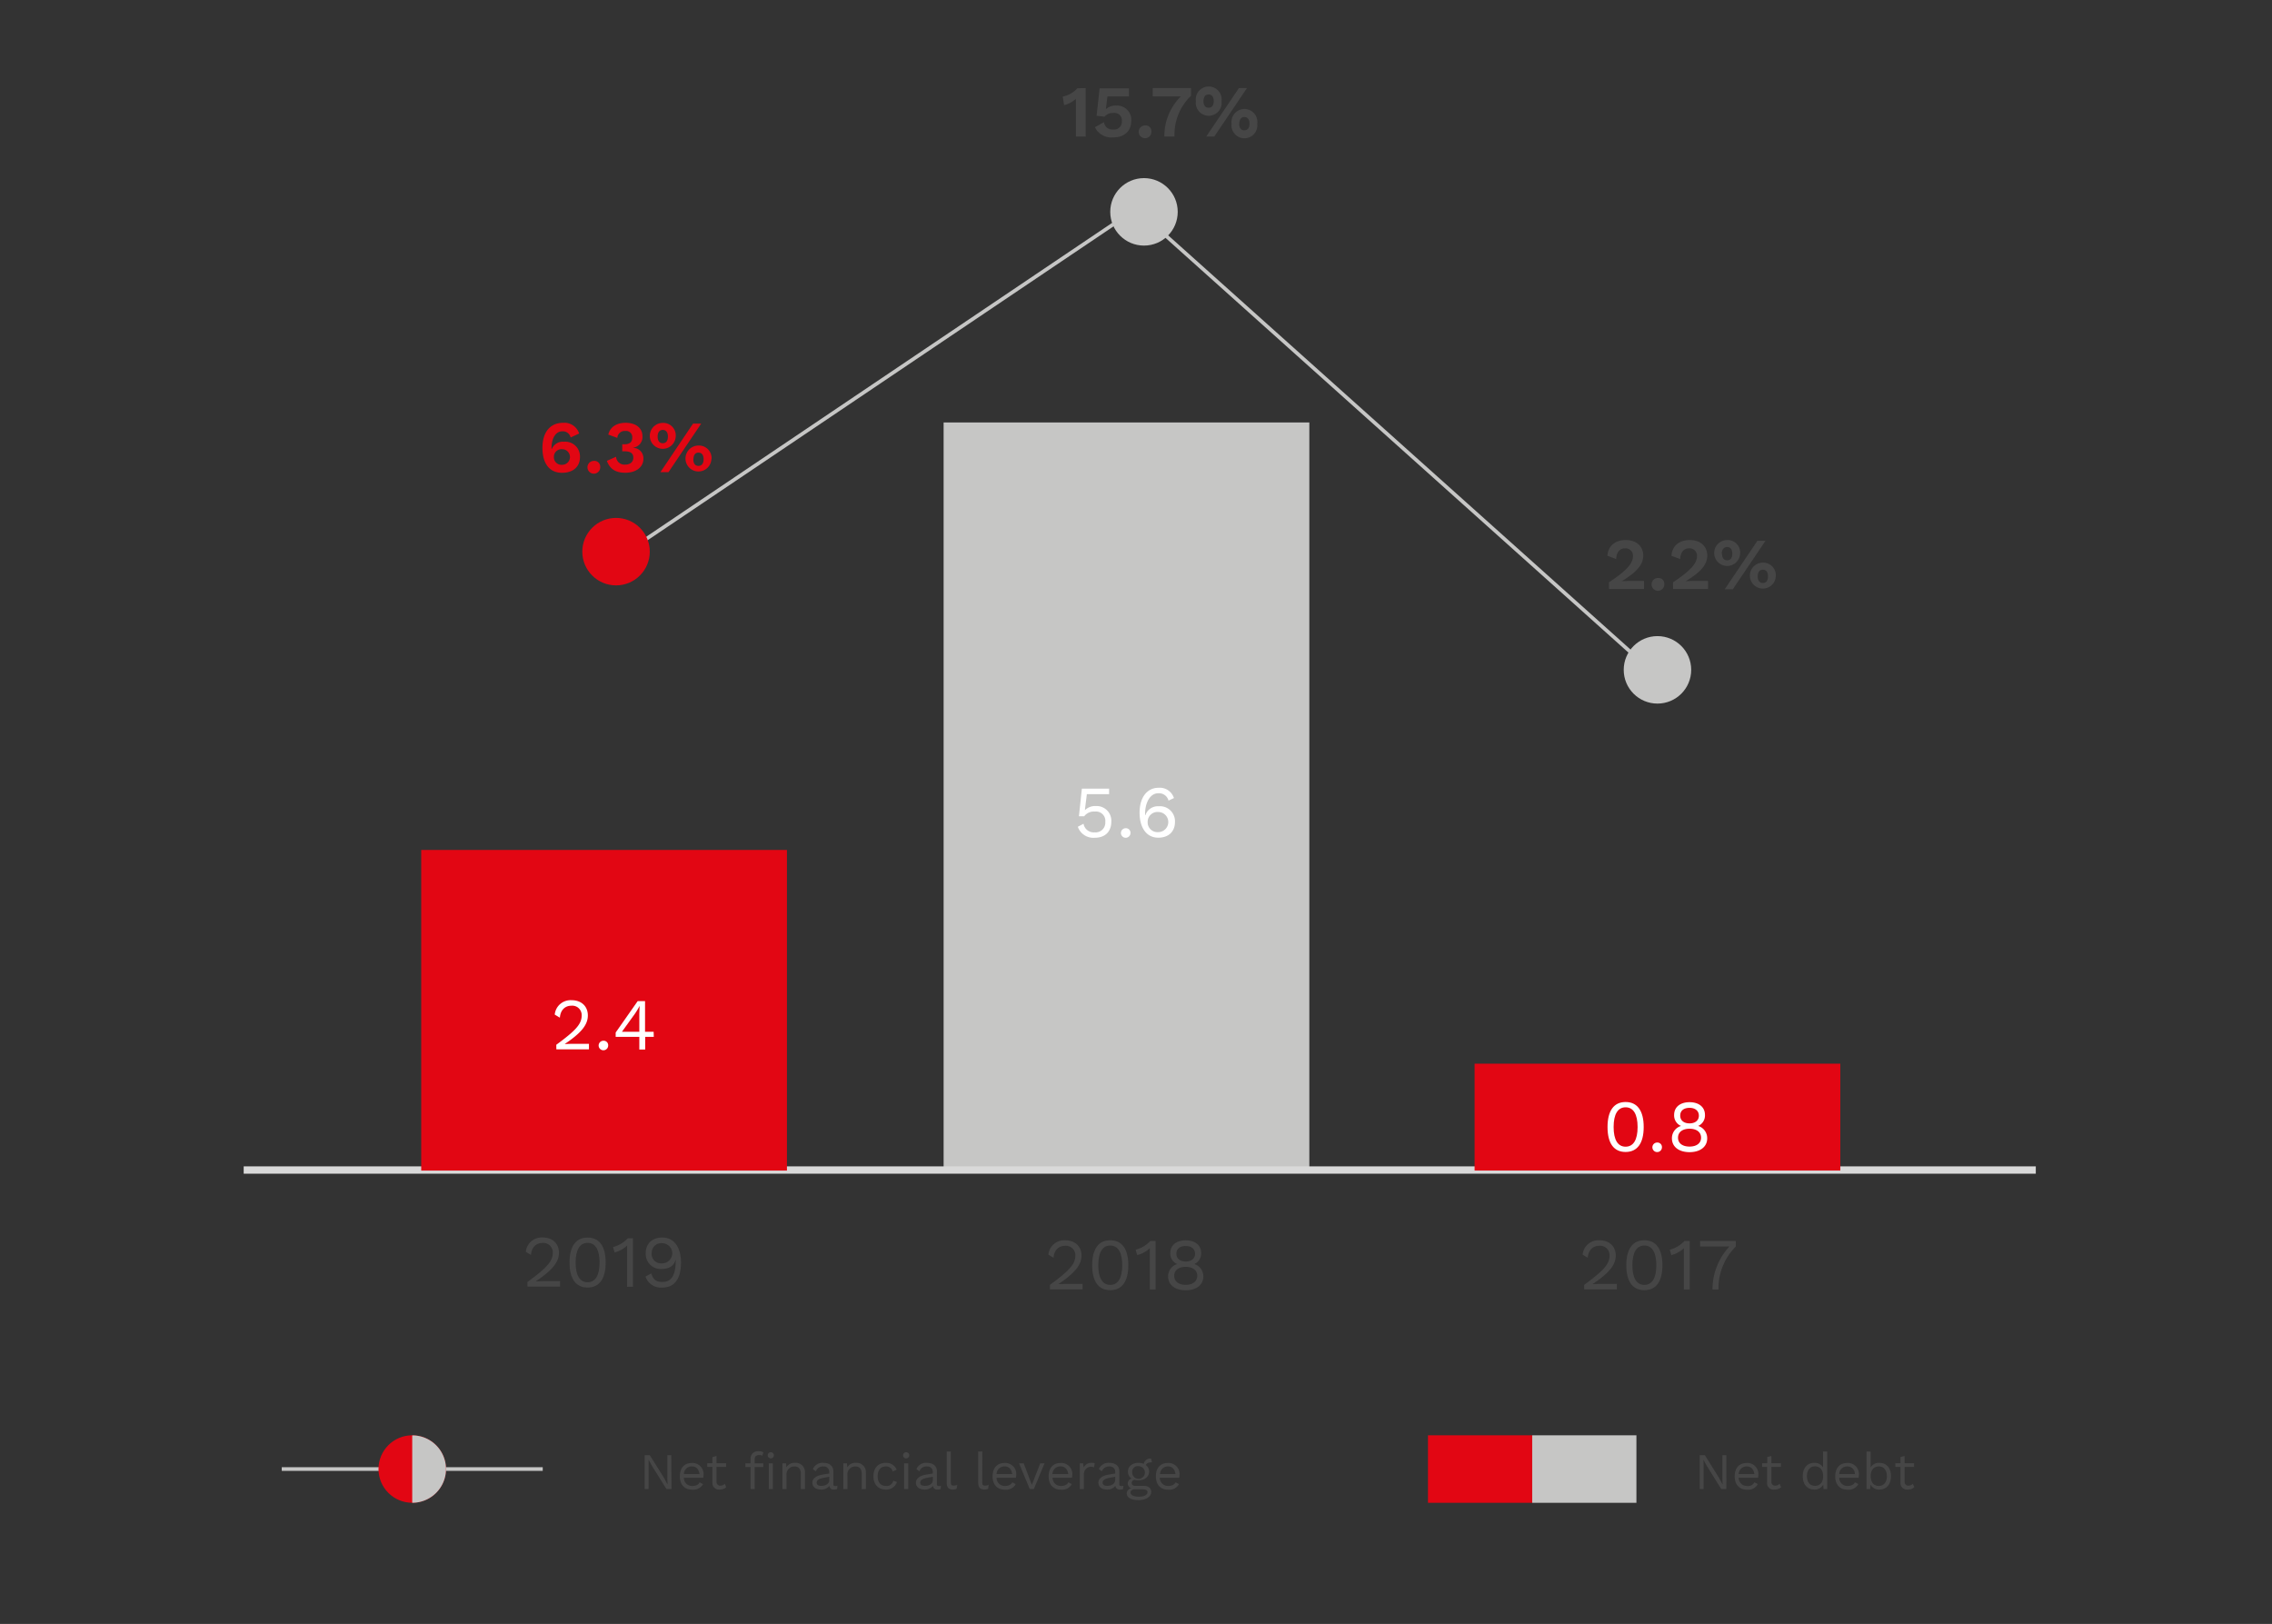 <?xml version="1.0" encoding="UTF-8"?> <svg xmlns="http://www.w3.org/2000/svg" viewBox="0 0 618.89 442.36"><rect x="0" y="0" width="618.89" height="442.36" fill="#333333" stroke="none"/><defs><style>.cls-1{fill:#c6c6c5;}.cls-2,.cls-6{fill:none;}.cls-2{stroke:#d9d9d9;stroke-width:2px;}.cls-2,.cls-6,.cls-7{stroke-miterlimit:10;}.cls-3,.cls-7{fill:#fff;}.cls-4{fill:#e20613;}.cls-5{fill:#464646;}.cls-6,.cls-7{stroke:#c6c6c5;}</style></defs><g id="Layer_2" data-name="Layer 2"><rect class="cls-1" x="257.04" y="115.08" width="99.62" height="203.78"></rect><line class="cls-2" x1="66.38" y1="318.72" x2="554.55" y2="318.72"></line><path class="cls-3" d="M302.72,223.81c0,2.74-1.7,4.4-4.52,4.4a4.47,4.47,0,0,1-4.6-3l1.56-.82a2.79,2.79,0,0,0,3,2.34,2.64,2.64,0,0,0,2.92-2.82,2.55,2.55,0,0,0-2.8-2.84,3.34,3.34,0,0,0-2.94,1.28H293.9l.8-7.52h7.42v1.5h-6.06l-.52,4.16,0,.18h0a4,4,0,0,1,3-1.1A4,4,0,0,1,302.72,223.81Z"></path><path class="cls-3" d="M307.94,226.91a1.3,1.3,0,1,1-1.3-1.3A1.23,1.23,0,0,1,307.94,226.91Z"></path><path class="cls-3" d="M319.78,217.39l-1.48.7a2.67,2.67,0,0,0-2.82-2c-2.12,0-3.56,2.46-3.56,5.6v.36H312a3.58,3.58,0,0,1,3.62-2.42,4.09,4.09,0,0,1,4.44,4.28c0,2.62-1.76,4.28-4.54,4.28-3.32,0-5.1-2.86-5.1-6.8,0-4.42,2.24-6.8,5.16-6.8A4.05,4.05,0,0,1,319.78,217.39Zm-7.16,6.52a2.67,2.67,0,0,0,2.88,2.76,2.74,2.74,0,1,0,0-5.48A2.67,2.67,0,0,0,312.62,223.91Z"></path><rect class="cls-4" x="401.68" y="289.75" width="99.62" height="29.11"></rect><path class="cls-3" d="M437.89,307c0-4.42,1.72-6.81,4.92-6.81s4.93,2.39,4.93,6.81-1.73,6.8-4.93,6.8S437.89,311.45,437.89,307Zm8.19,0c0-3.48-1.15-5.37-3.27-5.37s-3.26,1.89-3.26,5.37,1.14,5.36,3.26,5.36S446.08,310.51,446.08,307Z"></path><path class="cls-3" d="M452.71,312.53a1.3,1.3,0,1,1-1.3-1.3A1.23,1.23,0,0,1,452.71,312.53Z"></path><path class="cls-3" d="M464.43,303.71a3.11,3.11,0,0,1-1.85,3v0a3.48,3.48,0,0,1,2.46,3.38c0,2.3-1.91,3.76-4.81,3.76s-4.8-1.46-4.8-3.76a3.49,3.49,0,0,1,2.48-3.38v0a3.1,3.1,0,0,1-1.88-3c0-2.14,1.66-3.47,4.2-3.47S464.43,301.57,464.43,303.71Zm-1.06,6.2c0-1.52-1.24-2.44-3.14-2.44s-3.14.92-3.14,2.44,1.22,2.42,3.14,2.42S463.37,311.41,463.37,309.91Zm-5.68-6c0,1.3,1,2.1,2.54,2.1s2.54-.8,2.54-2.1-1-2.13-2.54-2.13S457.69,302.53,457.69,303.87Z"></path><path class="cls-5" d="M286,350c5.28-3.88,6.92-5.62,6.92-8a2.56,2.56,0,0,0-2.8-2.64c-1.82,0-3,1.28-3.14,3.26l-1.4-.84a4.33,4.33,0,0,1,4.6-3.92c2.7,0,4.42,1.7,4.42,4.14s-1.6,4.66-6.32,7.8v0c.44,0,1.58-.06,2-.06h4.62v1.5H286Z"></path><path class="cls-5" d="M297.51,344.65c0-4.42,1.72-6.8,4.92-6.8s4.92,2.38,4.92,6.8-1.72,6.8-4.92,6.8S297.51,349.07,297.51,344.65Zm8.18,0c0-3.48-1.14-5.36-3.26-5.36s-3.26,1.88-3.26,5.36,1.14,5.36,3.26,5.36S305.69,348.13,305.69,344.65Z"></path><path class="cls-5" d="M314.79,338.05v13.2h-1.6v-9.68c0-.44,0-1,0-1.54a7.75,7.75,0,0,1-3.42,1.86l-.42-1.46a8.39,8.39,0,0,0,4-2.38Z"></path><path class="cls-5" d="M327.19,341.33a3.12,3.12,0,0,1-1.86,3v0a3.48,3.48,0,0,1,2.46,3.38c0,2.3-1.9,3.76-4.8,3.76s-4.8-1.46-4.8-3.76a3.49,3.49,0,0,1,2.48-3.38v0a3.1,3.1,0,0,1-1.88-3c0-2.14,1.66-3.46,4.2-3.46S327.19,339.19,327.19,341.33Zm-1.06,6.2c0-1.52-1.24-2.44-3.14-2.44s-3.14.92-3.14,2.44S321.07,350,323,350,326.13,349,326.13,347.53Zm-5.68-6c0,1.3,1,2.1,2.54,2.1s2.54-.8,2.54-2.1-1-2.12-2.54-2.12S320.45,340.15,320.45,341.49Z"></path><path class="cls-5" d="M431.52,350c5.28-3.88,6.92-5.62,6.92-8a2.56,2.56,0,0,0-2.8-2.64c-1.82,0-3,1.28-3.14,3.26l-1.4-.84a4.33,4.33,0,0,1,4.6-3.92c2.71,0,4.43,1.7,4.43,4.14s-1.61,4.66-6.33,7.8v0c.44,0,1.58-.06,2-.06h4.63v1.5h-8.89Z"></path><path class="cls-5" d="M443,344.65c0-4.42,1.72-6.8,4.92-6.8s4.92,2.38,4.92,6.8-1.72,6.8-4.92,6.8S443,349.07,443,344.65Zm8.18,0c0-3.48-1.14-5.36-3.26-5.36s-3.26,1.88-3.26,5.36,1.14,5.36,3.26,5.36S451.18,348.13,451.18,344.65Z"></path><path class="cls-5" d="M460.28,338.05v13.2h-1.6v-9.68c0-.44,0-1,0-1.54a7.75,7.75,0,0,1-3.42,1.86l-.42-1.46a8.39,8.39,0,0,0,4-2.38Z"></path><path class="cls-5" d="M472.84,338.05v1.5a16,16,0,0,0-4.72,11.7h-1.64a17.07,17.07,0,0,1,4.62-11.7h-8v-1.5Z"></path><rect class="cls-4" x="114.74" y="231.53" width="99.62" height="87.34"></rect><path class="cls-3" d="M151.53,284.6c5.28-3.88,6.92-5.62,6.92-8a2.56,2.56,0,0,0-2.8-2.64c-1.82,0-3,1.28-3.14,3.26l-1.4-.84a4.33,4.33,0,0,1,4.6-3.92c2.7,0,4.42,1.7,4.42,4.14s-1.6,4.66-6.32,7.8v0c.44,0,1.58-.06,2-.06h4.62v1.5h-8.88Z"></path><path class="cls-3" d="M165.67,284.8a1.3,1.3,0,1,1-1.3-1.3A1.23,1.23,0,0,1,165.67,284.8Z"></path><path class="cls-3" d="M178.09,282.44h-2.34v3.46h-1.6v-3.46h-6.44v-1.18l6-8.56h2v8.36h2.34Zm-8.68-1.38h4.74v-4.94l.08-2.12h0a18.84,18.84,0,0,1-1.32,2.2Z"></path><path class="cls-5" d="M143.66,349.23c5.28-3.88,6.92-5.63,6.92-8a2.56,2.56,0,0,0-2.8-2.64c-1.82,0-3,1.28-3.14,3.26l-1.4-.84a4.33,4.33,0,0,1,4.6-3.92c2.7,0,4.42,1.7,4.42,4.14s-1.6,4.67-6.32,7.81v0c.44,0,1.58-.06,2-.06h4.62v1.5h-8.88Z"></path><path class="cls-5" d="M155.14,343.92c0-4.42,1.72-6.8,4.92-6.8s4.92,2.38,4.92,6.8-1.72,6.81-4.92,6.81S155.14,348.35,155.14,343.92Zm8.18,0c0-3.48-1.14-5.36-3.26-5.36s-3.26,1.88-3.26,5.36,1.14,5.37,3.26,5.37S163.32,347.4,163.32,343.92Z"></path><path class="cls-5" d="M172.42,337.32v13.21h-1.6v-9.69c0-.44,0-1,0-1.54a7.75,7.75,0,0,1-3.42,1.86L167,339.7a8.39,8.39,0,0,0,4-2.38Z"></path><path class="cls-5" d="M185.5,343.92c0,4.43-1.76,6.81-5.08,6.81a4.38,4.38,0,0,1-4.58-3l1.58-.85c.42,1.39,1,2.33,3,2.33,2.76,0,3.64-2.3,3.64-5.85v-.18H184c-.42,1.92-2.2,2.49-3.68,2.49a4.08,4.08,0,0,1-4.42-4.29c0-2.62,1.76-4.28,4.54-4.28C183.72,337.12,185.5,339.92,185.5,343.92Zm-8-2.5a2.58,2.58,0,0,0,2.88,2.72,2.74,2.74,0,1,0,0-5.48A2.58,2.58,0,0,0,177.54,341.42Z"></path><polyline class="cls-6" points="170.55 150.51 309.45 56.93 451.49 184.18"></polyline><circle class="cls-4" cx="167.81" cy="150.27" r="9.19"></circle><circle class="cls-1" cx="311.62" cy="57.71" r="9.19"></circle><circle class="cls-1" cx="451.49" cy="182.47" r="9.19"></circle><path class="cls-5" d="M295.75,24v13.2h-2.68V27.39a3.85,3.85,0,0,1,0-.48,7,7,0,0,1-3.22,1.72l-.36-2.32a7.34,7.34,0,0,0,4-2.28Z"></path><path class="cls-5" d="M308.16,32.83c0,3.06-2.08,4.6-4.91,4.6a5,5,0,0,1-5-2.78l2.48-1.38a2.24,2.24,0,0,0,2.46,2A2.1,2.1,0,0,0,305.59,33a2,2,0,0,0-2.3-2.22,2.94,2.94,0,0,0-2.42,1l-2.16-.24.82-7.48h8v2.22h-5.87l-.38,3.1c0,.18-.06.34-.06.38h0a3.79,3.79,0,0,1,2.82-1A3.87,3.87,0,0,1,308.16,32.83Z"></path><path class="cls-5" d="M313.65,35.79a1.74,1.74,0,1,1-1.74-1.62A1.57,1.57,0,0,1,313.65,35.79Z"></path><path class="cls-5" d="M324.42,24v2.1a14.62,14.62,0,0,0-4.49,11.1h-2.76a15.19,15.19,0,0,1,4.49-10.94H314V24Z"></path><path class="cls-5" d="M332.75,27.55a3.53,3.53,0,1,1-7,0,3.53,3.53,0,1,1,7,0Zm-4.92,0c0,1.14.5,1.8,1.4,1.8s1.4-.66,1.4-1.8-.5-1.82-1.4-1.82S327.83,26.41,327.83,27.55ZM337.48,24h2.19l-8.9,13.2h-2.2Zm5,9.68a3.53,3.53,0,1,1-7,0,3.53,3.53,0,1,1,7,0Zm-4.93,0c0,1.14.49,1.82,1.41,1.82s1.4-.68,1.4-1.82-.5-1.8-1.4-1.8S337.59,32.57,337.59,33.71Z"></path><path class="cls-5" d="M438.28,158.63c4.8-3.2,6.54-5.14,6.54-7.16a2,2,0,0,0-2.14-2.1c-1.48,0-2.36,1.06-2.44,2.92l-2.38-.9c.18-2.7,2.12-4.28,5-4.28,3.2,0,4.76,2,4.76,4.2,0,2.54-1.86,4.58-5.86,7v0c.58,0,1.74-.08,2.42-.08h3.64v2.22h-9.52Z"></path><path class="cls-5" d="M453.36,159.07a1.74,1.74,0,1,1-1.74-1.62A1.57,1.57,0,0,1,453.36,159.07Z"></path><path class="cls-5" d="M455.72,158.63c4.8-3.2,6.54-5.14,6.54-7.16a2,2,0,0,0-2.14-2.1c-1.48,0-2.36,1.06-2.44,2.92l-2.38-.9c.18-2.7,2.12-4.28,5-4.28,3.2,0,4.76,2,4.76,4.2,0,2.54-1.86,4.58-5.86,7v0c.58,0,1.74-.08,2.42-.08h3.64v2.22h-9.52Z"></path><path class="cls-5" d="M474,150.83a3.53,3.53,0,1,1-3.52-3.72A3.4,3.4,0,0,1,474,150.83Zm-4.92,0c0,1.14.5,1.8,1.4,1.8s1.4-.66,1.4-1.8-.5-1.82-1.4-1.82S469,149.69,469,150.83Zm9.64-3.52h2.2l-8.9,13.2h-2.2Zm5,9.68a3.53,3.53,0,1,1-3.52-3.72A3.42,3.42,0,0,1,483.72,157Zm-4.92,0c0,1.14.48,1.82,1.4,1.82s1.4-.68,1.4-1.82-.5-1.8-1.4-1.8S478.8,155.85,478.8,157Z"></path><path class="cls-4" d="M157.76,118.09l-2.32,1.08a2.17,2.17,0,0,0-2.3-1.68c-1.7,0-2.9,1.82-2.9,4.5v.34h.06a3.27,3.27,0,0,1,3.36-2,4,4,0,0,1,4.32,4.16c0,2.62-1.82,4.3-4.88,4.3-3.44,0-5.34-2.54-5.34-6.8,0-4.58,2.4-6.81,5.56-6.81A4.23,4.23,0,0,1,157.76,118.09Zm-6.88,6.38a2.06,2.06,0,0,0,2.26,2.14,2.12,2.12,0,1,0,0-4.24A2.06,2.06,0,0,0,150.88,124.47Z"></path><path class="cls-4" d="M163.5,127.17a1.74,1.74,0,1,1-1.74-1.62A1.57,1.57,0,0,1,163.5,127.17Z"></path><path class="cls-4" d="M175,118.81a2.89,2.89,0,0,1-2.48,3.12V122a2.82,2.82,0,0,1,2.74,3c0,2.24-2,3.78-4.94,3.78-2.58,0-4.2-1-5-3.24l2.5-1.12a2.27,2.27,0,0,0,2.48,2.14c1.4,0,2.24-.76,2.22-1.92s-.78-1.7-2.36-1.7h-.66v-1.92h.56c1.44,0,2.16-.58,2.16-1.77a1.67,1.67,0,0,0-1.88-1.85,2,2,0,0,0-2.18,1.88l-2.46-.9c.52-2.19,2.4-3.21,4.76-3.21C173.38,115.2,175,116.72,175,118.81Z"></path><path class="cls-4" d="M184.06,118.93a3.53,3.53,0,1,1-3.52-3.73A3.4,3.4,0,0,1,184.06,118.93Zm-4.92,0c0,1.14.5,1.8,1.4,1.8s1.4-.66,1.4-1.8-.5-1.82-1.4-1.82S179.14,117.78,179.14,118.93Zm9.64-3.53H191l-8.9,13.21h-2.2Zm5,9.69a3.53,3.53,0,1,1-3.52-3.72A3.42,3.42,0,0,1,193.82,125.09Zm-4.92,0c0,1.14.48,1.82,1.4,1.82s1.4-.68,1.4-1.82-.5-1.8-1.4-1.8S188.9,124,188.9,125.09Z"></path><path class="cls-5" d="M182.92,405.62h-1.38l-3.87-6.19-1-1.82h0l0,1.48v6.53h-1.06v-9.24h1.38l3.86,6.16,1,1.85h0l-.06-1.49v-6.52h1.06Z"></path><path class="cls-5" d="M191.56,402.54h-5.28a2.22,2.22,0,0,0,2.28,2.24c1,0,1.73-.36,2-1l.94.5a3,3,0,0,1-2.92,1.52c-2.11,0-3.39-1.37-3.39-3.64s1.19-3.64,3.31-3.64a3,3,0,0,1,3.14,3.28A5.16,5.16,0,0,1,191.56,402.54Zm-5.27-1h4.25c-.16-1.29-.87-2.09-2.06-2.09A2.11,2.11,0,0,0,186.29,401.55Z"></path><path class="cls-5" d="M197.82,405.13a2.64,2.64,0,0,1-1.81.63,1.77,1.77,0,0,1-1.95-1.88v-4.3h-1.4v-1h1.4v-1.68l1.12-.31v2h2.6v1h-2.6v4.11a1,1,0,0,0,1.06,1,1.59,1.59,0,0,0,1.19-.52Z"></path><path class="cls-5" d="M205.57,397.55v1.07h2.34v1h-2.34v6h-1.12v-6h-1.4v-1h1.4v-1.18a2,2,0,0,1,2.3-2.11,1.94,1.94,0,0,1,1.19.32l-.29.91a1.47,1.47,0,0,0-.8-.21C206,396.35,205.57,396.71,205.57,397.55Zm5.24-1.12a.84.84,0,1,1-1.68,0,.84.84,0,1,1,1.68,0Zm-1.4,2.19h1.12v7h-1.12Z"></path><path class="cls-5" d="M219.27,401.14v4.48h-1.12v-4.09c0-1.55-.76-2.07-1.73-2.07a2.15,2.15,0,0,0-2.17,2.44v3.72h-1.12v-7h1l.07,1.09a2.54,2.54,0,0,1,2.36-1.23A2.51,2.51,0,0,1,219.27,401.14Z"></path><path class="cls-5" d="M228.1,404.74l-.07.88a2.56,2.56,0,0,1-.84.14,1.1,1.1,0,0,1-1.26-1,2.78,2.78,0,0,1-2.26,1c-1.31,0-2.38-.61-2.38-1.88,0-1.05.93-1.87,2.73-2.18l1.87-.31V401a1.47,1.47,0,0,0-1.64-1.54,2,2,0,0,0-2,1.33l-.83-.6a2.84,2.84,0,0,1,2.83-1.71c1.6,0,2.76.75,2.76,2.38v3.45c0,.33.14.5.53.5A2.6,2.6,0,0,0,228.1,404.74Zm-2.21-1.47v-1l-1.57.3c-1.23.22-1.86.63-1.86,1.28s.47.9,1.27.9C224.85,404.78,225.89,404.19,225.89,403.27Z"></path><path class="cls-5" d="M235.86,401.14v4.48h-1.12v-4.09c0-1.55-.76-2.07-1.73-2.07a2.15,2.15,0,0,0-2.17,2.44v3.72h-1.12v-7h1l.07,1.09a2.54,2.54,0,0,1,2.36-1.23A2.51,2.51,0,0,1,235.86,401.14Z"></path><path class="cls-5" d="M244.24,400.34l-1.06.51a1.82,1.82,0,0,0-1.86-1.39c-1.41,0-2.25,1-2.25,2.66s.84,2.66,2.25,2.66a1.8,1.8,0,0,0,2-1.44l1,.36a3,3,0,0,1-3,2.06c-2.11,0-3.39-1.37-3.39-3.64s1.28-3.64,3.39-3.64A3,3,0,0,1,244.24,400.34Z"></path><path class="cls-5" d="M246,396.43a.84.84,0,1,1,1.68,0,.84.84,0,1,1-1.68,0Zm1.4,9.19h-1.12v-7h1.12Z"></path><path class="cls-5" d="M256.31,404.74l-.07.88a2.56,2.56,0,0,1-.84.14,1.1,1.1,0,0,1-1.26-1,2.78,2.78,0,0,1-2.26,1c-1.31,0-2.38-.61-2.38-1.88,0-1.05.93-1.87,2.73-2.18l1.87-.31V401a1.47,1.47,0,0,0-1.64-1.54,2,2,0,0,0-2,1.33l-.83-.6a2.84,2.84,0,0,1,2.83-1.71c1.6,0,2.76.75,2.76,2.38v3.45c0,.33.14.5.53.5A2.6,2.6,0,0,0,256.31,404.74Zm-2.21-1.47v-1l-1.57.3c-1.23.22-1.86.63-1.86,1.28s.47.9,1.27.9C253.06,404.78,254.1,404.19,254.1,403.27Z"></path><path class="cls-5" d="M259,403.74c0,.72.18.94.75.94a2.52,2.52,0,0,0,1-.19l-.18,1.08a2.82,2.82,0,0,1-1,.19c-1.14,0-1.68-.6-1.68-1.88V395.4H259Z"></path><path class="cls-5" d="M267.56,403.74c0,.72.19.94.76.94a2.52,2.52,0,0,0,1-.19l-.18,1.08a2.83,2.83,0,0,1-1,.19c-1.13,0-1.68-.6-1.68-1.88V395.4h1.12Z"></path><path class="cls-5" d="M276.74,402.54h-5.28a2.22,2.22,0,0,0,2.28,2.24c1,0,1.72-.36,2-1l.94.5a3,3,0,0,1-2.91,1.52c-2.12,0-3.39-1.37-3.39-3.64s1.19-3.64,3.31-3.64a3,3,0,0,1,3.13,3.28A7.28,7.28,0,0,1,276.74,402.54Zm-5.27-1h4.24c-.15-1.29-.87-2.09-2-2.09A2.11,2.11,0,0,0,271.47,401.55Z"></path><path class="cls-5" d="M284.53,398.62l-2.91,7H280.5l-2.91-7h1.27l2.21,5.87,2.29-5.87Z"></path><path class="cls-5" d="M292,402.54h-5.28a2.23,2.23,0,0,0,2.29,2.24c1,0,1.72-.36,2-1l.94.5a3,3,0,0,1-2.91,1.52c-2.12,0-3.39-1.37-3.39-3.64s1.19-3.64,3.3-3.64a3,3,0,0,1,3.14,3.28A5.16,5.16,0,0,1,292,402.54Zm-5.26-1h4.24c-.15-1.29-.87-2.09-2.06-2.09A2.11,2.11,0,0,0,286.69,401.55Z"></path><path class="cls-5" d="M298.21,398.62l-.22,1.09a2,2,0,0,0-.89-.18,2.05,2.05,0,0,0-1.85,2.31v3.78h-1.12v-7h.92l.15,1.15a2.24,2.24,0,0,1,2.24-1.29A1.82,1.82,0,0,1,298.21,398.62Z"></path><path class="cls-5" d="M306,404.74l-.07.88a2.51,2.51,0,0,1-.84.14,1.11,1.11,0,0,1-1.26-1,2.78,2.78,0,0,1-2.25,1c-1.32,0-2.38-.61-2.38-1.88,0-1.05.92-1.87,2.73-2.18l1.86-.31V401a1.47,1.47,0,0,0-1.64-1.54,2.06,2.06,0,0,0-2,1.33l-.83-.6a2.85,2.85,0,0,1,2.83-1.71c1.6,0,2.76.75,2.76,2.38v3.45c0,.33.14.5.53.5A2.45,2.45,0,0,0,306,404.74Zm-2.21-1.47v-1l-1.57.3c-1.23.22-1.86.63-1.86,1.28s.48.9,1.27.9C302.7,404.78,303.74,404.19,303.74,403.27Z"></path><path class="cls-5" d="M313.6,406.39c0,1.39-1.57,2.24-3.46,2.24-2.22,0-3.22-.8-3.22-1.85a1.45,1.45,0,0,1,1.23-1.35,1.47,1.47,0,0,1-.95-1.29,1.39,1.39,0,0,1,1.05-1.38,2.17,2.17,0,0,1-1-1.91c0-1.39,1.2-2.37,2.88-2.37a3.56,3.56,0,0,1,1.42.28,1.83,1.83,0,0,1,2-1.43l.25,1c-.94,0-1.47.27-1.67.77a2.14,2.14,0,0,1,.89,1.77c0,1.38-1.19,2.36-2.87,2.36a4.35,4.35,0,0,1-1.08-.12c-.56.12-.79.4-.79.88s.38.76.93.76h2.32C312.81,404.73,313.6,405.38,313.6,406.39Zm-1,.13c0-.51-.33-.83-1.39-.83H309.3c-.88,0-1.35.34-1.35.87,0,.69.77,1.14,2.31,1.14S312.56,407.13,312.56,406.52Zm-4.17-5.67a1.73,1.73,0,1,0,1.71-1.46A1.54,1.54,0,0,0,308.39,400.85Z"></path><path class="cls-5" d="M321.21,402.54h-5.28a2.23,2.23,0,0,0,2.29,2.24c1,0,1.72-.36,2-1l.94.5a3,3,0,0,1-2.91,1.52c-2.12,0-3.39-1.37-3.39-3.64s1.19-3.64,3.3-3.64a3,3,0,0,1,3.14,3.28A5.16,5.16,0,0,1,321.21,402.54Zm-5.26-1h4.24c-.15-1.29-.87-2.09-2.06-2.09A2.11,2.11,0,0,0,316,401.55Z"></path><line class="cls-7" x1="76.75" y1="400.17" x2="147.84" y2="400.17"></line><circle class="cls-4" cx="112.29" cy="400.17" r="9.19"></circle><path class="cls-1" d="M121.49,400.17a9.19,9.19,0,0,1-9.2,9.19V391A9.19,9.19,0,0,1,121.49,400.17Z"></path><path class="cls-5" d="M470.26,405.62h-1.39L465,399.43l-1-1.82h0l.06,1.48v6.53H463v-9.24h1.39l3.85,6.16,1,1.85h0l-.05-1.49v-6.52h1.06Z"></path><path class="cls-5" d="M478.9,402.54h-5.28a2.22,2.22,0,0,0,2.28,2.24,1.9,1.9,0,0,0,2-1l.93.49a3,3,0,0,1-2.91,1.53c-2.11,0-3.39-1.37-3.39-3.64s1.19-3.64,3.31-3.64a3,3,0,0,1,3.13,3.27A5.4,5.4,0,0,1,478.9,402.54Zm-5.27-1h4.25c-.16-1.28-.87-2.08-2.06-2.08A2.11,2.11,0,0,0,473.63,401.54Z"></path><path class="cls-5" d="M485.16,405.13a2.64,2.64,0,0,1-1.81.63,1.76,1.76,0,0,1-2-1.88v-4.3H480v-1h1.4v-1.68l1.12-.31v2h2.59v1h-2.59v4.11a1,1,0,0,0,1.05,1,1.59,1.59,0,0,0,1.19-.52Z"></path><path class="cls-5" d="M497.73,395.4v10.22h-1l-.07-1.22a2.62,2.62,0,0,1-2.4,1.36c-1.94,0-3.19-1.36-3.19-3.64s1.25-3.64,3.19-3.64a2.65,2.65,0,0,1,2.33,1.23V395.4Zm-1.12,6.8V402c0-1.58-.87-2.57-2.2-2.57s-2.2,1-2.2,2.66.83,2.66,2.2,2.66S496.61,403.79,496.61,402.2Z"></path><path class="cls-5" d="M506.28,402.54H501a2.22,2.22,0,0,0,2.28,2.24c1,0,1.73-.36,2-1l.94.49a3,3,0,0,1-2.92,1.53c-2.11,0-3.39-1.37-3.39-3.64s1.2-3.64,3.31-3.64a3,3,0,0,1,3.14,3.27A5.19,5.19,0,0,1,506.28,402.54Zm-5.26-1h4.24a2,2,0,0,0-2.06-2.08A2.1,2.1,0,0,0,501,401.54Z"></path><path class="cls-5" d="M515.1,402.12c0,2.28-1.24,3.64-3.19,3.64a2.62,2.62,0,0,1-2.4-1.36l-.07,1.22h-1V395.4h1.12v4.31a2.65,2.65,0,0,1,2.33-1.23C513.86,398.48,515.1,399.84,515.1,402.12Zm-1.12,0c0-1.63-.82-2.66-2.2-2.66s-2.2,1-2.2,2.57v.17c0,1.59.87,2.58,2.2,2.58S514,403.74,514,402.12Z"></path><path class="cls-5" d="M521.44,405.13a2.6,2.6,0,0,1-1.8.63,1.76,1.76,0,0,1-1.95-1.88v-4.3h-1.4v-1h1.4v-1.68l1.12-.31v2h2.59v1h-2.59v4.11a1,1,0,0,0,1.05,1,1.59,1.59,0,0,0,1.19-.52Z"></path><rect class="cls-4" x="388.98" y="390.98" width="28.39" height="18.39"></rect><rect class="cls-1" x="417.37" y="390.98" width="28.39" height="18.39"></rect></g></svg> 